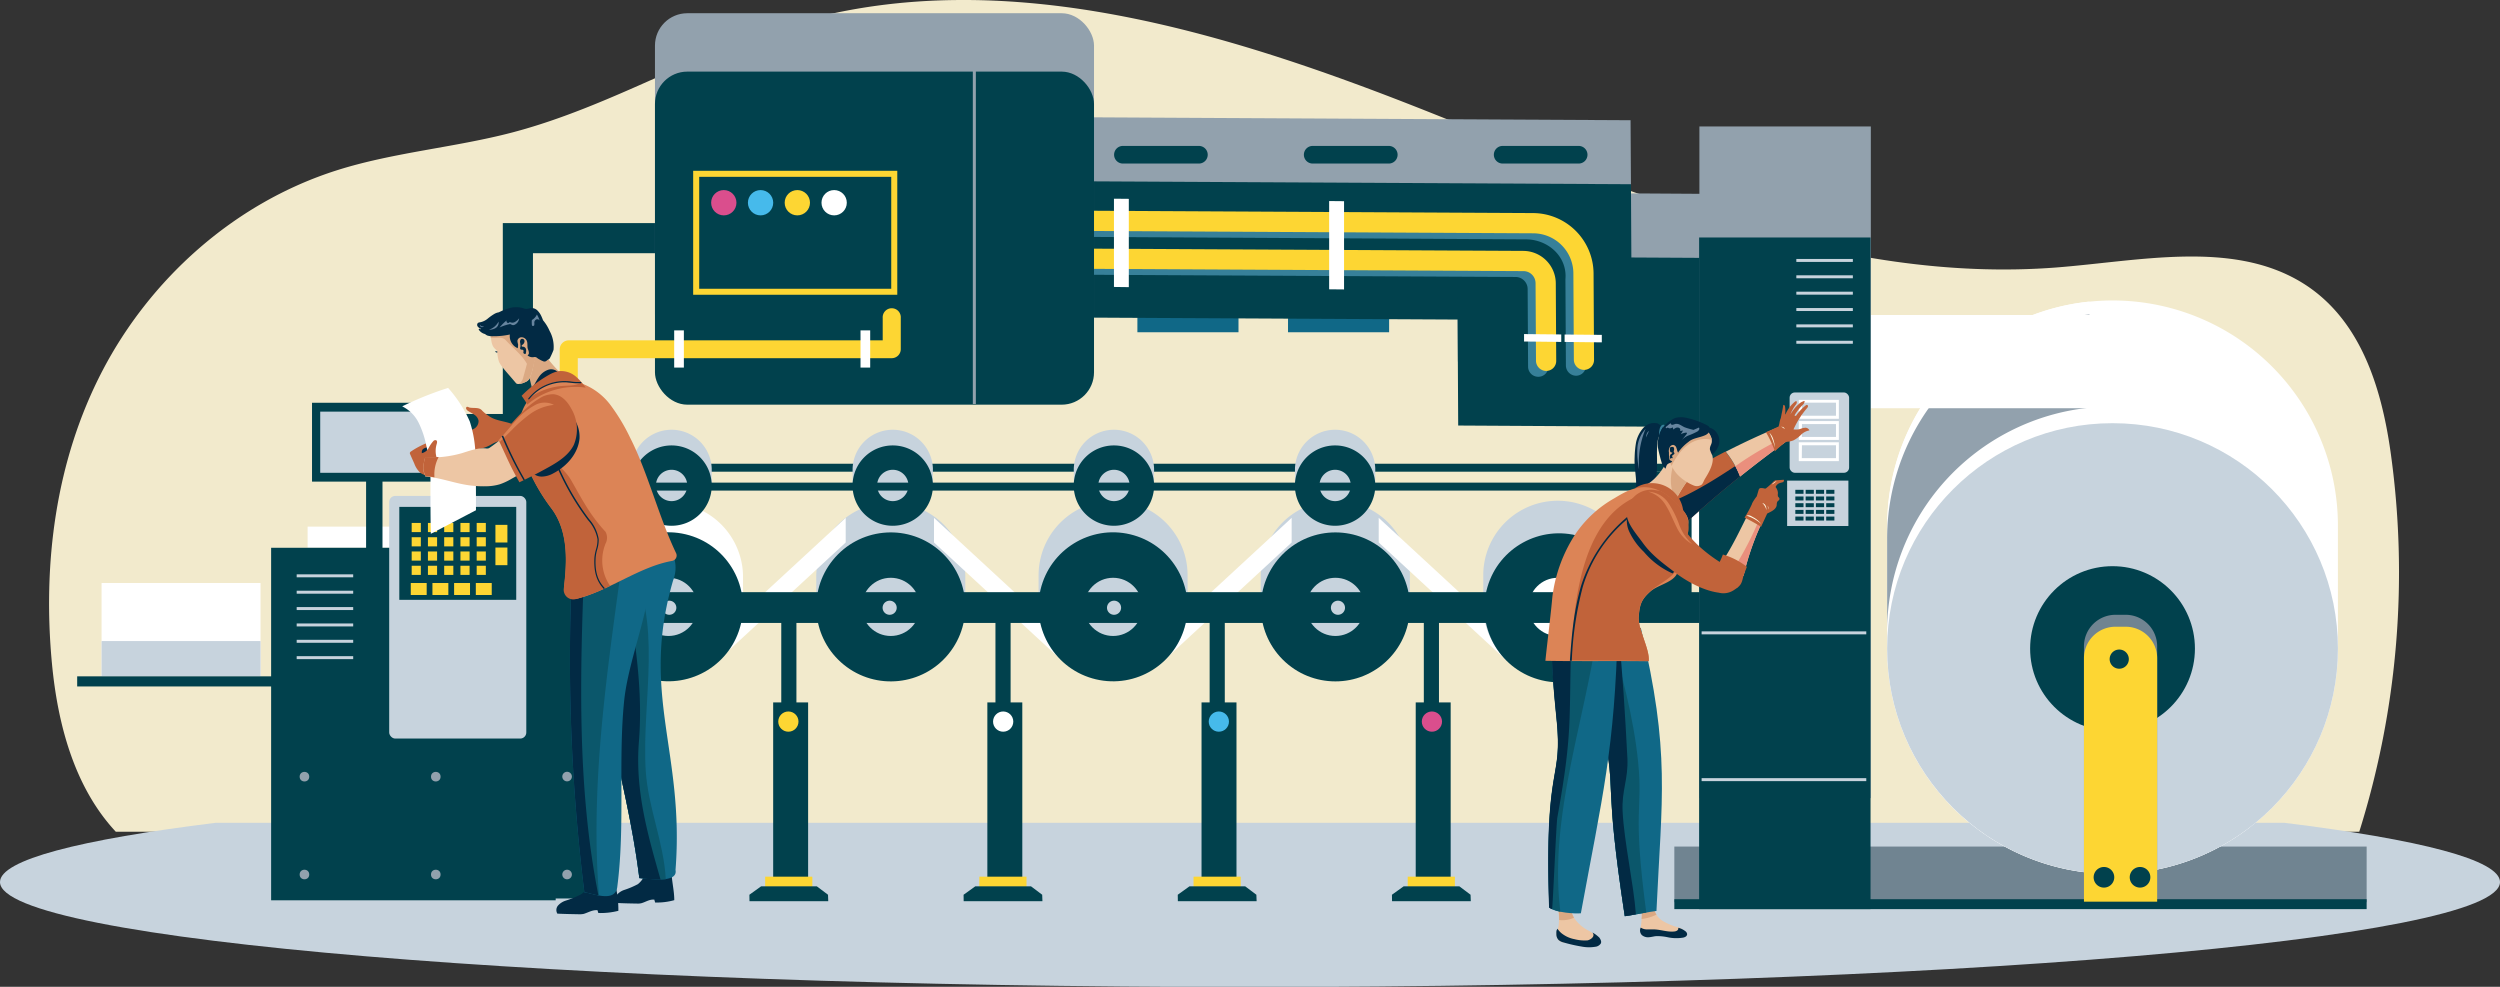 <svg xmlns="http://www.w3.org/2000/svg" viewBox="0 0 521.52 205.86"><rect x="0" y="0" width="521.52" height="205.86" fill="#333333" stroke="none"/><defs><style>.cls-1{fill:#f2eacc;}.cls-2{fill:#c7d3dd;}.cls-3{fill:#708491;}.cls-4{fill:#fff;}.cls-5{fill:#92a1ad;}.cls-6{fill:#01414d;}.cls-7{fill:#fdd633;}.cls-8{fill:#46baeb;}.cls-9{fill:#da4e8d;}.cls-10{fill:#106887;}.cls-11{fill:#378099;}.cls-12{fill:#dba983;}.cls-13{fill:#022a44;}.cls-14{fill:#edc6a4;}.cls-15{fill:#67859f;}.cls-16{fill:#0b576b;}.cls-17{fill:#dc8456;}.cls-18{fill:#c1633a;}.cls-19{fill:#ea8f7d;}.cls-20{fill:#fffae3;}</style></defs><g id="Layer_2" data-name="Layer 2"><g id="Objects"><path class="cls-1" d="M498.67,94.12c-1.92-13.38-6.31-27.9-18.74-35.33-14.49-8.66-33.54-4.37-50.84-3-45.45,3.54-88.76-15.61-130.52-32.23S210-7.8,166.45,4.63c-20.61,5.89-38.81,17.54-59.57,23-12,3.15-24.75,4.14-36.59,7.89-21.74,6.9-39.12,23-48.93,41.84S8.88,117.66,10.84,138.45c1.18,12.48,4.61,25.71,13.32,35.06h468A180.48,180.48,0,0,0,498.67,94.12Z"></path><path class="cls-2" d="M476.51,171.64H45C16.61,175.15,0,179.39,0,184c0,12.1,116.75,21.91,260.76,21.91S521.52,196.05,521.52,184C521.52,179.39,504.91,175.15,476.51,171.64Z"></path><rect class="cls-3" x="349.28" y="176.6" width="144.42" height="11.61"></rect><path class="cls-4" d="M487.71,109.68a47,47,0,1,0-94,0V135.3a47,47,0,0,0,94,0Z"></path><path class="cls-4" d="M435.87,172.57V62.91a47,47,0,0,0-42.2,46.77V135.3a47,47,0,0,0,75.67,37.27Z"></path><path class="cls-5" d="M435.87,85.05V65.6a47,47,0,0,0-42.2,46.77v19.45A47,47,0,0,1,435.87,85.05Z"></path><circle class="cls-2" cx="440.69" cy="135.3" r="47.02"></circle><circle class="cls-6" cx="440.69" cy="135.3" r="17.19"></circle><rect class="cls-4" x="377" y="65.71" width="62.69" height="19.45"></rect><rect class="cls-6" x="349.28" y="187.58" width="144.42" height="2.07"></rect><path class="cls-3" d="M450,185.61V134.82a6.57,6.57,0,0,0-6.57-6.57h-2.13a6.57,6.57,0,0,0-6.57,6.57v50.79Z"></path><path class="cls-7" d="M450,188.09V137.3a6.57,6.57,0,0,0-6.57-6.56h-2.13a6.57,6.57,0,0,0-6.57,6.56v50.79Z"></path><path class="cls-6" d="M444.09,137.5a2,2,0,1,1-2-2A2,2,0,0,1,444.09,137.5Z"></path><path class="cls-6" d="M441.05,183a2.15,2.15,0,1,1-2.15-2.14A2.14,2.14,0,0,1,441.05,183Z"></path><path class="cls-6" d="M448.58,183a2.15,2.15,0,1,1-2.14-2.14A2.14,2.14,0,0,1,448.58,183Z"></path><rect class="cls-4" x="21.19" y="121.62" width="33.16" height="19.48"></rect><rect class="cls-2" x="21.19" y="133.73" width="33.16" height="7.37"></rect><rect class="cls-6" x="16.1" y="141.09" width="55.44" height="2.11"></rect><polygon class="cls-4" points="345.5 101.79 339.19 112.84 339.19 132.67 345.5 121.61 371.56 121.61 371.56 101.79 345.5 101.79"></polygon><path class="cls-2" d="M294.12,120A15.54,15.54,0,0,0,263,120v6.4a15.54,15.54,0,0,0,31.08,0Z"></path><circle class="cls-6" cx="278.58" cy="126.6" r="15.54" transform="translate(-7.93 234.07) rotate(-45)"></circle><circle class="cls-2" cx="278.58" cy="126.6" r="6.07"></circle><polygon class="cls-4" points="287.61 108.03 287.61 113.17 314.19 137.71 314.19 132.58 287.61 108.03"></polygon><polygon class="cls-4" points="269.45 108.03 269.45 113.17 242.87 137.71 242.87 132.58 269.45 108.03"></polygon><path class="cls-2" d="M201.37,120a15.55,15.55,0,0,0-31.09,0v6.4a15.55,15.55,0,0,0,31.09,0Z"></path><circle class="cls-6" cx="185.82" cy="126.6" r="15.54" transform="translate(-29.49 191.38) rotate(-51.01)"></circle><circle class="cls-2" cx="185.82" cy="126.6" r="6.07"></circle><polygon class="cls-4" points="176.42 108.03 176.42 113.17 149.84 137.71 149.84 132.58 176.42 108.03"></polygon><polygon class="cls-4" points="194.84 108.03 194.84 113.17 221.42 137.71 221.42 132.58 194.84 108.03"></polygon><path class="cls-4" d="M155,120a15.55,15.55,0,0,0-31.09,0v6.4a15.55,15.55,0,0,0,31.09,0Z"></path><circle class="cls-6" cx="139.45" cy="126.6" r="15.54" transform="translate(-15.94 233.03) rotate(-76.65)"></circle><circle class="cls-2" cx="139.45" cy="126.6" r="6.07"></circle><path class="cls-2" d="M340.5,120a15.54,15.54,0,0,0-31.08,0v6.4a15.54,15.54,0,0,0,31.08,0Z"></path><circle class="cls-6" cx="324.96" cy="126.6" r="15.54" transform="matrix(0.28, -0.96, 0.96, 0.28, 112.69, 403.31)"></circle><circle class="cls-4" cx="324.96" cy="126.6" r="6.07"></circle><path class="cls-2" d="M247.74,120a15.54,15.54,0,0,0-31.08,0v6.4a15.54,15.54,0,0,0,31.08,0Z"></path><circle class="cls-6" cx="232.2" cy="126.6" r="15.54" transform="translate(55.39 323.28) rotate(-76.65)"></circle><circle class="cls-2" cx="232.2" cy="126.6" r="6.07"></circle><rect class="cls-6" x="104.53" y="123.53" width="265.63" height="6.42"></rect><path class="cls-2" d="M141.09,126.78a1.47,1.47,0,1,1-1.47-1.47A1.47,1.47,0,0,1,141.09,126.78Z"></path><path class="cls-2" d="M187.06,126.78a1.47,1.47,0,1,1-1.47-1.47A1.47,1.47,0,0,1,187.06,126.78Z"></path><path class="cls-2" d="M233.87,126.78a1.47,1.47,0,1,1-1.46-1.47A1.46,1.46,0,0,1,233.87,126.78Z"></path><path class="cls-2" d="M280.58,126.78a1.47,1.47,0,1,1-1.47-1.47A1.47,1.47,0,0,1,280.58,126.78Z"></path><path class="cls-2" d="M327.08,126.78a1.47,1.47,0,1,1-1.47-1.47A1.47,1.47,0,0,1,327.08,126.78Z"></path><rect class="cls-6" x="343.93" y="98.37" width="8.95" height="27.02"></rect><rect class="cls-4" x="64.17" y="109.86" width="57.37" height="4.39"></rect><rect class="cls-6" x="97.23" y="86.36" width="25.67" height="101.07"></rect><rect class="cls-6" x="56.56" y="114.27" width="59.36" height="73.54"></rect><circle class="cls-5" cx="63.51" cy="162.02" r="1"></circle><circle class="cls-5" cx="90.91" cy="162.02" r="1"></circle><path class="cls-5" d="M119.3,162a1,1,0,1,1-1-1A1,1,0,0,1,119.3,162Z"></path><circle class="cls-5" cx="63.51" cy="182.43" r="1"></circle><circle class="cls-5" cx="90.91" cy="182.43" r="1"></circle><path class="cls-5" d="M119.3,182.43a1,1,0,1,1-1-1A1,1,0,0,1,119.3,182.43Z"></path><rect class="cls-2" x="61.89" y="119.81" width="11.79" height="0.62"></rect><rect class="cls-2" x="61.89" y="123.23" width="11.79" height="0.62"></rect><rect class="cls-2" x="61.89" y="126.64" width="11.79" height="0.62"></rect><rect class="cls-2" x="61.89" y="130.06" width="11.79" height="0.62"></rect><rect class="cls-2" x="61.89" y="133.47" width="11.79" height="0.62"></rect><rect class="cls-2" x="61.89" y="136.88" width="11.79" height="0.62"></rect><rect class="cls-6" x="65.09" y="84.02" width="26.71" height="16.45"></rect><rect class="cls-2" x="66.8" y="85.87" width="23.29" height="12.76"></rect><rect class="cls-6" x="76.37" y="98.89" width="3.42" height="16.23"></rect><rect class="cls-2" x="81.19" y="103.45" width="28.6" height="50.62" rx="1.27"></rect><rect class="cls-6" x="83.3" y="105.74" width="24.39" height="19.39"></rect><rect class="cls-7" x="85.88" y="109.09" width="1.91" height="1.91"></rect><rect class="cls-7" x="89.27" y="109.09" width="1.91" height="1.91"></rect><rect class="cls-7" x="92.66" y="109.09" width="1.91" height="1.91"></rect><rect class="cls-7" x="96.05" y="109.09" width="1.91" height="1.91"></rect><rect class="cls-7" x="99.44" y="109.09" width="1.91" height="1.91"></rect><rect class="cls-7" x="85.88" y="112.07" width="1.91" height="1.91"></rect><rect class="cls-7" x="89.27" y="112.07" width="1.91" height="1.91"></rect><rect class="cls-7" x="92.66" y="112.07" width="1.91" height="1.91"></rect><rect class="cls-7" x="96.05" y="112.07" width="1.91" height="1.91"></rect><rect class="cls-7" x="99.44" y="112.07" width="1.91" height="1.91"></rect><rect class="cls-7" x="85.88" y="115.04" width="1.91" height="1.91"></rect><rect class="cls-7" x="89.27" y="115.04" width="1.91" height="1.91"></rect><rect class="cls-7" x="92.66" y="115.04" width="1.91" height="1.91"></rect><rect class="cls-7" x="96.05" y="115.04" width="1.91" height="1.91"></rect><rect class="cls-7" x="99.44" y="115.04" width="1.91" height="1.91"></rect><rect class="cls-7" x="85.88" y="118.02" width="1.91" height="1.91"></rect><rect class="cls-7" x="89.27" y="118.02" width="1.91" height="1.91"></rect><rect class="cls-7" x="92.66" y="118.02" width="1.91" height="1.91"></rect><rect class="cls-7" x="96.05" y="118.02" width="1.91" height="1.91"></rect><rect class="cls-7" x="99.44" y="118.02" width="1.91" height="1.91"></rect><rect class="cls-7" x="103.35" y="109.49" width="2.5" height="3.68"></rect><rect class="cls-7" x="103.35" y="114.22" width="2.5" height="3.68"></rect><rect class="cls-7" x="85.69" y="121.62" width="3.32" height="2.5"></rect><rect class="cls-7" x="90.21" y="121.62" width="3.32" height="2.5"></rect><rect class="cls-7" x="94.73" y="121.62" width="3.32" height="2.5"></rect><rect class="cls-7" x="99.26" y="121.62" width="3.32" height="2.5"></rect><rect class="cls-6" x="162.98" y="126.53" width="3.16" height="23.95"></rect><rect class="cls-6" x="161.29" y="146.53" width="7.29" height="37.88"></rect><rect class="cls-7" x="159.62" y="182.88" width="9.84" height="2.12"></rect><polygon class="cls-6" points="172.73 186.65 170.39 184.89 158.78 184.89 156.33 186.65 156.35 188 172.78 188 172.73 186.65"></polygon><circle class="cls-7" cx="164.46" cy="150.53" r="2.11"></circle><rect class="cls-6" x="252.34" y="126.53" width="3.16" height="23.95"></rect><rect class="cls-6" x="250.65" y="146.53" width="7.29" height="37.88"></rect><rect class="cls-7" x="248.98" y="182.88" width="9.84" height="2.12"></rect><polygon class="cls-6" points="262.09 186.65 259.75 184.89 248.14 184.89 245.69 186.65 245.71 188 262.14 188 262.09 186.65"></polygon><circle class="cls-8" cx="254.26" cy="150.53" r="2.11"></circle><rect class="cls-6" x="297.02" y="126.53" width="3.16" height="23.95"></rect><rect class="cls-6" x="295.33" y="146.53" width="7.29" height="37.88"></rect><rect class="cls-7" x="293.66" y="182.88" width="9.84" height="2.12"></rect><polygon class="cls-6" points="306.77 186.65 304.43 184.89 292.82 184.89 290.37 186.65 290.39 188 306.82 188 306.77 186.65"></polygon><circle class="cls-9" cx="298.71" cy="150.53" r="2.11"></circle><rect class="cls-6" x="207.66" y="126.53" width="3.16" height="23.95"></rect><rect class="cls-6" x="205.97" y="146.53" width="7.29" height="37.88"></rect><rect class="cls-7" x="204.3" y="182.88" width="9.84" height="2.12"></rect><polygon class="cls-6" points="217.41 186.65 215.07 184.89 203.46 184.89 201.01 186.65 201.03 188 217.46 188 217.41 186.65"></polygon><circle class="cls-4" cx="209.27" cy="150.53" r="2.11"></circle><polygon class="cls-5" points="340.24 40.34 340.15 25.08 194.36 24.3 194.51 52.73 303.99 53.31 304.12 75.42 356.01 75.71 355.81 40.44 340.24 40.34"></polygon><path class="cls-6" d="M251.94,32.28a1.84,1.84,0,0,1-1.85,1.84H234.25a1.84,1.84,0,0,1-1.84-1.84h0a1.84,1.84,0,0,1,1.84-1.84h15.84a1.84,1.84,0,0,1,1.85,1.84Z"></path><path class="cls-6" d="M291.55,32.28a1.84,1.84,0,0,1-1.85,1.84H273.86A1.84,1.84,0,0,1,272,32.28h0a1.84,1.84,0,0,1,1.84-1.84H289.7a1.84,1.84,0,0,1,1.85,1.84Z"></path><path class="cls-6" d="M331.16,32.28a1.84,1.84,0,0,1-1.85,1.84H313.47a1.84,1.84,0,0,1-1.84-1.84h0a1.84,1.84,0,0,1,1.84-1.84h15.84a1.84,1.84,0,0,1,1.85,1.84Z"></path><rect class="cls-10" x="237.27" y="65.89" width="21.09" height="3.42"></rect><rect class="cls-10" x="268.69" y="65.89" width="21.09" height="3.42"></rect><polygon class="cls-6" points="340.39 66.86 194.59 66.09 194.43 37.66 340.23 38.43 340.39 66.86"></polygon><polygon class="cls-6" points="356.08 89.07 304.19 88.77 304 53.51 355.89 53.8 356.08 89.07"></polygon><path class="cls-11" d="M328.78,78.38a2.15,2.15,0,0,1-2.12-2.12l-.1-18c.43-4.68-3.58-8.35-8.33-8.33L222,49.39a2.15,2.15,0,0,1-2.12-2.12,2.09,2.09,0,0,1,2.1-2.1l96.18.51a12.69,12.69,0,0,1,12.58,12.58l.1,18A2.07,2.07,0,0,1,328.78,78.38Z"></path><path class="cls-11" d="M320.89,78.6a2.12,2.12,0,0,1-2.12-2.12l-.09-16.19a2.53,2.53,0,0,0-2.51-2.51l-93.82-.49a2.13,2.13,0,0,1-2.12-2.12,2.07,2.07,0,0,1,2.09-2.1l93.83.5a6.8,6.8,0,0,1,6.75,6.74L323,76.5A2.09,2.09,0,0,1,320.89,78.6Z"></path><path class="cls-7" d="M330.44,77.16A2.13,2.13,0,0,1,328.32,75l-.1-18a8.41,8.41,0,0,0-8.34-8.33l-96.18-.51a2.13,2.13,0,0,1-2.12-2.12,2.07,2.07,0,0,1,2.09-2.1l96.19.51A12.68,12.68,0,0,1,332.43,57l.1,18A2.08,2.08,0,0,1,330.44,77.16Z"></path><path class="cls-7" d="M322.54,77.38a2.15,2.15,0,0,1-2.12-2.12l-.09-16.19a2.52,2.52,0,0,0-2.5-2.51L224,56.06a2.13,2.13,0,0,1-2.12-2.12,2.08,2.08,0,0,1,2.1-2.09l93.83.49a6.81,6.81,0,0,1,6.74,6.75l.09,16.19A2.09,2.09,0,0,1,322.54,77.38Z"></path><polygon class="cls-4" points="325.69 71.33 317.93 71.24 317.93 69.69 325.69 69.77 325.69 71.33"></polygon><polygon class="cls-4" points="334.15 71.42 326.39 71.33 326.39 69.78 334.15 69.86 334.15 71.42"></polygon><polygon class="cls-4" points="235.48 59.9 232.38 59.86 232.38 41.45 235.48 41.48 235.48 59.9"></polygon><polygon class="cls-4" points="280.38 60.38 277.27 60.35 277.27 41.94 280.38 41.97 280.38 60.38"></polygon><polygon class="cls-6" points="111.18 101.26 104.89 101.26 104.89 46.54 169.09 46.54 169.09 52.82 111.18 52.82 111.18 101.26"></polygon><rect class="cls-5" x="136.63" y="2.76" width="91.59" height="69.48" rx="6.75"></rect><rect class="cls-6" x="136.63" y="14.94" width="91.59" height="69.48" rx="6.75"></rect><rect class="cls-5" x="202.94" y="14.29" width="0.63" height="69.99"></rect><path class="cls-7" d="M187.18,61.49H144.6V35.63h42.58Zm-41.32-1.25h40.06V36.89H145.86Z"></path><circle class="cls-9" cx="150.99" cy="42.29" r="2.64"></circle><circle class="cls-8" cx="158.66" cy="42.29" r="2.64"></circle><circle class="cls-7" cx="166.33" cy="42.29" r="2.64"></circle><circle class="cls-4" cx="174.01" cy="42.29" r="2.64"></circle><path class="cls-7" d="M118.65,104.46a1.89,1.89,0,0,1-1.89-1.88V72.84A1.89,1.89,0,0,1,118.65,71h65.49V66.33a1.89,1.89,0,1,1,3.77,0v6.51A1.89,1.89,0,0,1,186,74.72H120.53v27.86A1.88,1.88,0,0,1,118.65,104.46Z"></path><rect class="cls-4" x="179.51" y="68.92" width="2.02" height="7.76"></rect><rect class="cls-4" x="140.64" y="68.92" width="2.02" height="7.76"></rect><rect class="cls-5" x="354.51" y="26.38" width="35.76" height="140.11"></rect><rect class="cls-6" x="354.45" y="49.54" width="35.76" height="140.11"></rect><rect class="cls-6" x="112.16" y="96.74" width="250.77" height="1.66"></rect><rect class="cls-2" x="373.33" y="81.87" width="12.41" height="16.76" rx="1.09"></rect><path class="cls-4" d="M383.6,87.36h-8.36V83.42h8.36Zm-7.73-.63H383V84h-7.1Z"></path><path class="cls-4" d="M383.6,91.78h-8.36V87.84h8.36Zm-7.73-.63H383V88.47h-7.1Z"></path><path class="cls-4" d="M383.6,96.2h-8.36V92.26h8.36Zm-7.73-.63H383V92.89h-7.1Z"></path><rect class="cls-2" x="372.81" y="100.26" width="12.78" height="9.47"></rect><rect class="cls-6" x="374.52" y="102.18" width="1.71" height="0.83"></rect><rect class="cls-6" x="376.67" y="102.18" width="1.71" height="0.83"></rect><rect class="cls-6" x="378.81" y="102.18" width="1.71" height="0.83"></rect><rect class="cls-6" x="380.96" y="102.18" width="1.71" height="0.83"></rect><rect class="cls-6" x="374.52" y="103.57" width="1.71" height="0.83"></rect><rect class="cls-6" x="376.67" y="103.57" width="1.71" height="0.83"></rect><rect class="cls-6" x="378.81" y="103.57" width="1.71" height="0.83"></rect><rect class="cls-6" x="380.96" y="103.57" width="1.71" height="0.83"></rect><rect class="cls-6" x="374.52" y="104.97" width="1.71" height="0.83"></rect><rect class="cls-6" x="376.67" y="104.97" width="1.71" height="0.83"></rect><rect class="cls-6" x="378.81" y="104.97" width="1.71" height="0.83"></rect><rect class="cls-6" x="380.96" y="104.97" width="1.71" height="0.83"></rect><rect class="cls-6" x="374.52" y="106.37" width="1.71" height="0.83"></rect><rect class="cls-6" x="376.67" y="106.37" width="1.71" height="0.83"></rect><rect class="cls-6" x="378.81" y="106.37" width="1.71" height="0.83"></rect><rect class="cls-6" x="380.96" y="106.37" width="1.71" height="0.83"></rect><rect class="cls-6" x="374.52" y="107.76" width="1.71" height="0.83"></rect><rect class="cls-6" x="376.67" y="107.76" width="1.71" height="0.83"></rect><rect class="cls-6" x="378.81" y="107.76" width="1.71" height="0.83"></rect><rect class="cls-6" x="380.96" y="107.76" width="1.71" height="0.83"></rect><rect class="cls-2" x="374.73" y="54.02" width="11.79" height="0.62"></rect><rect class="cls-2" x="374.73" y="57.43" width="11.79" height="0.62"></rect><rect class="cls-2" x="374.73" y="60.85" width="11.79" height="0.62"></rect><rect class="cls-2" x="374.73" y="64.26" width="11.79" height="0.62"></rect><rect class="cls-2" x="374.73" y="67.67" width="11.79" height="0.62"></rect><rect class="cls-2" x="374.73" y="71.09" width="11.79" height="0.62"></rect><rect class="cls-2" x="354.97" y="131.71" width="34.35" height="0.62"></rect><rect class="cls-2" x="354.97" y="162.33" width="34.35" height="0.62"></rect><path class="cls-2" d="M286.89,97.74a8.38,8.38,0,0,0-16.75,0v3.45a8.38,8.38,0,0,0,16.75,0Z"></path><path class="cls-6" d="M286.89,101.3a8.38,8.38,0,1,1-8.37-8.38A8.37,8.37,0,0,1,286.89,101.3Z"></path><path class="cls-2" d="M281.79,101.3A3.27,3.27,0,1,1,278.52,98,3.28,3.28,0,0,1,281.79,101.3Z"></path><path class="cls-2" d="M240.75,97.74a8.38,8.38,0,0,0-16.75,0v3.45a8.38,8.38,0,0,0,16.75,0Z"></path><path class="cls-6" d="M240.75,101.3a8.38,8.38,0,1,1-8.37-8.38A8.37,8.37,0,0,1,240.75,101.3Z"></path><path class="cls-2" d="M235.65,101.3A3.27,3.27,0,1,1,232.38,98,3.28,3.28,0,0,1,235.65,101.3Z"></path><path class="cls-2" d="M194.61,97.74a8.38,8.38,0,0,0-16.75,0v3.45a8.38,8.38,0,0,0,16.75,0Z"></path><path class="cls-6" d="M194.61,101.3a8.38,8.38,0,1,1-8.37-8.38A8.37,8.37,0,0,1,194.61,101.3Z"></path><path class="cls-2" d="M189.51,101.3A3.27,3.27,0,1,1,186.24,98,3.28,3.28,0,0,1,189.51,101.3Z"></path><path class="cls-2" d="M148.47,97.74a8.38,8.38,0,0,0-16.75,0v3.45a8.38,8.38,0,0,0,16.75,0Z"></path><path class="cls-6" d="M148.47,101.3a8.38,8.38,0,1,1-8.37-8.38A8.37,8.37,0,0,1,148.47,101.3Z"></path><path class="cls-2" d="M143.37,101.3A3.27,3.27,0,1,1,140.1,98,3.28,3.28,0,0,1,143.37,101.3Z"></path><rect class="cls-6" x="112.16" y="100.68" width="250.77" height="1.66"></rect><path class="cls-12" d="M109.68,75.62a13.16,13.16,0,0,0,3.67-2.07,28.42,28.42,0,0,0,7,7.1A30.44,30.44,0,0,0,112,85.22Q110.84,80.42,109.68,75.62Z"></path><path class="cls-13" d="M116.63,77.91A19.14,19.14,0,0,0,111,81c.48-.72.85-1.52,1.34-2.24a3.93,3.93,0,0,1,2-1.62A2,2,0,0,1,116.63,77.91Z"></path><path class="cls-13" d="M104.1,73.46a.56.56,0,0,0,.22-.21.26.26,0,0,0,0-.28,1.38,1.38,0,0,1-1.06.32.53.53,0,0,0,.4.26A.7.7,0,0,0,104.1,73.46Z"></path><path class="cls-14" d="M104.55,67.83c-.81.66-2.19,1-2.16,2.09.1,3.1,1.21,2.72,1.35,3.46a6.93,6.93,0,0,0,.38,2.15c.55,1.09,1.66,2.17,3.52,4.4.36.42,1.5,0,2-.24a1.66,1.66,0,0,0,1-1.16c.78-1.94.5-3,1.32-4.37s3.33-1.38,3.11-3a6,6,0,0,0-4.21-4.73A7,7,0,0,0,104.55,67.83Z"></path><path class="cls-12" d="M115,71.19a5.55,5.55,0,0,0-1.37-2.9c-2.75,3-3.37,6.59-4.56,10.73a1.94,1.94,0,0,1-.9,1.09,3.54,3.54,0,0,0,1.42-.42,1.66,1.66,0,0,0,1-1.16c.78-1.94.5-3,1.32-4.37S115.26,72.78,115,71.19Z"></path><path class="cls-12" d="M115,71.19a6,6,0,0,0-4.21-4.73,7,7,0,0,0-6.28,1.37c-.81.66-2.19,1-2.16,2.09,0,.19,0,.36,0,.52,1.17.22,2.35-.34,3.15.53,2.05,2.25,5.39,4.48,5,7.71a.93.93,0,0,0,.07-.15c.78-1.94.65-2.91,1.48-4.29S115.26,72.78,115,71.19Z"></path><path class="cls-13" d="M114.66,69.05a9,9,0,0,0-1.38-2.24,8.51,8.51,0,0,0-.34-.83,4,4,0,0,0-.86-1.24,1.73,1.73,0,0,0-1.39-.47,8.21,8.21,0,0,1-.83.18,2.64,2.64,0,0,1-.83-.19,5.11,5.11,0,0,0-2.9.06,12.78,12.78,0,0,0-2.07.83,2.75,2.75,0,0,0-.91.32,10.9,10.9,0,0,0-1.41,1,3.54,3.54,0,0,1-1.57.76,1.16,1.16,0,0,0-.45.12.57.57,0,0,0-.06.77,1.56,1.56,0,0,0,.69.49c0,.09-.16.07-.25,0s-.23,0-.23.08a.13.13,0,0,0,0,.08,2.23,2.23,0,0,0,1.32.92,1.57,1.57,0,0,0,.49.31,3.4,3.4,0,0,0,1.15.14,15.5,15.5,0,0,0,3.53-.36A2.73,2.73,0,0,0,108,72.64a3,3,0,0,0,.07-.84,2.54,2.54,0,0,1-.13-.72.89.89,0,0,1,1-.72,1.23,1.23,0,0,1,1,.88c.16.53,0,1.11.2,1.63a2,2,0,0,1,.19.87.65.65,0,0,1-.28.39,1.55,1.55,0,0,0,1.35.36c.5-.08.58.21,1.08.46a5.68,5.68,0,0,0,.93.45.69.69,0,0,0,.67-.2c.17-.17.54-.28.63-.5a16.05,16.05,0,0,0,.76-1.7A6.8,6.8,0,0,0,114.66,69.05Z"></path><path class="cls-15" d="M100.94,68a.56.56,0,0,1-.81-.27.43.43,0,0,0,.81.27Z"></path><path class="cls-15" d="M102,68.77A3.39,3.39,0,0,0,104,67.09a1.31,1.31,0,0,1-.59,1.33A2.42,2.42,0,0,1,102,68.77Z"></path><path class="cls-15" d="M106.75,67.76a2,2,0,0,0-.19-.12.53.53,0,0,0-.35,0,9.46,9.46,0,0,0-2,.68,11,11,0,0,1,1.48-1.49.41.41,0,0,0,.16.51.36.36,0,0,0,.48-.18,1.08,1.08,0,0,0,1.1,0,3.06,3.06,0,0,0,.86-.75,1.62,1.62,0,0,1-.83,1.29A.74.74,0,0,1,106.75,67.76Z"></path><path class="cls-15" d="M112,65.61a5.47,5.47,0,0,1,.58,1.28.56.56,0,0,0-.68-.26.74.74,0,0,0-.44.63,2.18,2.18,0,0,1,0,.51c0,.16-.24.3-.39.21a.37.37,0,0,1-.12-.32,4.52,4.52,0,0,1,0-.9A2.46,2.46,0,0,0,112,65.61Z"></path><path class="cls-13" d="M108.57,72.27c0,.11-.06.21-.07.32a.31.31,0,0,0,.1.29c.16.13.46,0,.57.19s0,.28,0,.43a.35.35,0,0,0,.49.31,2.14,2.14,0,0,0,.09-.87.71.71,0,0,0-.56-.61c-.13,0-.32,0-.36-.14s.08-.21.18-.29a.89.89,0,0,0,.41-.74.5.5,0,0,0-.61-.47c-.27.09-.36.44-.32.73A3.47,3.47,0,0,1,108.57,72.27Z"></path><path class="cls-13" d="M136.5,187.67c.08.38.08.22.16.6a13.28,13.28,0,0,0,4-.49c0-2.12-.58-4-.63-6.72a17.63,17.63,0,0,1-5.23,0,4.64,4.64,0,0,1-1.73,3.38,17.91,17.91,0,0,1-2.88,1.22,3.42,3.42,0,0,0-1.49,1,1.48,1.48,0,0,0-.15,1.7c1.42.08,2.85.11,4.27.13a3.29,3.29,0,0,0,1-.08C134.73,188.15,135.5,187.57,136.5,187.67Z"></path><path class="cls-10" d="M124.27,117.27c-1.71,24,6.32,43.28,9.1,65.91,1.31,0,8.13,1.3,7.55-1.71,1.93-24.77-7.43-36.67-.5-60.41a7.17,7.17,0,0,0-.54-6.37Z"></path><path class="cls-16" d="M124.27,117.27c-1.71,24,6.32,43.28,9.1,65.91.66,0,3.71.31,5.52.26-.39-7.69-3.72-15-4.19-22.73-.89-14.79,3.87-31-3.9-44.52Z"></path><path class="cls-13" d="M133.27,154.88c1.13-13.56-1.85-26.1-3.33-38.55l-5.67.94c-1.71,24,6.32,43.28,9.1,65.91a36.11,36.11,0,0,0,4.43.31C135.12,174.11,132.49,165,133.27,154.88Z"></path><path class="cls-13" d="M124.65,189.88c.08.38.08.19.16.58A15,15,0,0,0,129,190a22.24,22.24,0,0,0-.86-6.28,19.6,19.6,0,0,1-5.51.4,2.93,2.93,0,0,1-1.62,2.55,19.94,19.94,0,0,1-3,1.21,3.68,3.68,0,0,0-1.58,1,1.45,1.45,0,0,0-.16,1.71c1.5.08,3,.1,4.51.13a3.91,3.91,0,0,0,1-.08C122.78,190.33,123.59,189.78,124.65,189.88Z"></path><path class="cls-10" d="M119.42,117.27a393.54,393.54,0,0,0,2.49,68.89c1.3,0,6.26,2.31,6.84-1,1.7-12.89.18-26.39,1.45-38.92,1.06-10.46,7.62-23.55,4.83-31.56Z"></path><path class="cls-16" d="M130,115.53l-10.53,1.74a393.54,393.54,0,0,0,2.49,68.89c.56,0,1.78.43,3,.66C123.05,163.05,126.79,139.29,130,115.53Z"></path><path class="cls-13" d="M121.92,116.86l-2.5.41a393.54,393.54,0,0,0,2.49,68.89c.54,0,1.7.41,2.92.63C120.31,163.93,121,140.41,121.92,116.86Z"></path><path class="cls-17" d="M131.45,91.31a40.58,40.58,0,0,0-4.1-6.82A13.3,13.3,0,0,0,121,79.88,9.91,9.91,0,0,0,109,85.61c-1.39,3.39-.8,7.29.59,10.68a40.43,40.43,0,0,0,5.32,9.58c3.93,5,3.28,12,2.78,16.46a2.34,2.34,0,0,0,2.91,2.51c6.63-1.75,12.93-6.65,19.61-7.83a1.14,1.14,0,0,0,.82-1.64C137.49,108,135.09,98.42,131.45,91.31Z"></path><path class="cls-18" d="M126.32,113.41a2.61,2.61,0,0,0,0-2.47c-3.3-3.57-4.95-6.87-7.15-10.72s-8-6.6-11-10.5a17.19,17.19,0,0,0,1.38,6.57,40.43,40.43,0,0,0,5.32,9.58c4.08,5.24,3.22,12.47,2.73,17A2,2,0,0,0,120,125a37.18,37.18,0,0,0,7.27-2.78A9.37,9.37,0,0,1,126.32,113.41Z"></path><path class="cls-13" d="M126,122.91c-1.57-1.66-2.16-3.63-2-6.61a9.64,9.64,0,0,1,.33-1.7,6.56,6.56,0,0,0,.31-2.12,8.12,8.12,0,0,0-2-4l-.13-.18a54,54,0,0,1-6.45-11.23l.29-.12a54.09,54.09,0,0,0,6.41,11.17l.13.17a8.39,8.39,0,0,1,2,4.15,6.69,6.69,0,0,1-.32,2.23,8.47,8.47,0,0,0-.31,1.64c-.17,2.88.39,4.79,1.9,6.37Z"></path><path class="cls-13" d="M120.89,91.49c-.29,3.15-2.69,5.82-5.5,7.27a5.12,5.12,0,0,1-2.34.66,2.74,2.74,0,0,1-2.17-1,13.55,13.55,0,0,0,8.38-11.69A6.68,6.68,0,0,1,120.89,91.49Z"></path><path class="cls-18" d="M122.17,80.86a12.28,12.28,0,0,0-2-2.27,4.8,4.8,0,0,0-3.47-1.18,5.85,5.85,0,0,0-1.89.63,25.76,25.76,0,0,0-6,4.53,16.73,16.73,0,0,1,1.19,1.82A15.58,15.58,0,0,1,122.17,80.86Z"></path><path class="cls-17" d="M116.3,79.67A8,8,0,0,0,113,80.92a20.72,20.72,0,0,0-2.75,2.2,13.66,13.66,0,0,1,7.08-2.61c1.33-.09,2.76,0,3.9-.72C119.6,80,117.94,79.48,116.3,79.67Z"></path><path class="cls-13" d="M110.3,83.31l-.08,0a.14.14,0,0,1,0-.19,9.6,9.6,0,0,1,8.07-3.61c.31,0,.63.05.93.09a8.73,8.73,0,0,0,1.91.07.14.14,0,0,1,.15.12.15.15,0,0,1-.12.15,9.24,9.24,0,0,1-2-.08l-.91-.09a9.37,9.37,0,0,0-7.85,3.51A.1.1,0,0,1,110.3,83.31Z"></path><path class="cls-18" d="M98.52,93.36c0,.19.31.45.5.48a8.22,8.22,0,0,0,1.29-.27,7,7,0,0,0,2.21-.87,6.71,6.71,0,0,1,1.4-.62,1.59,1.59,0,0,1,1.45.28l1.48-3.9c-1.63-.65-3.54-.66-4.93-1.73a7.65,7.65,0,0,1-1.33-1.06c-.56-.72-1.55-.5-2.47-.62-.29,0-.61-.33-.82-.12a.39.39,0,0,0,0,.45.92.92,0,0,0,.34.34c.43.3.91.51,1.33.81a1.92,1.92,0,0,1,.86,1.24,1.83,1.83,0,0,1-1,1.7,8,8,0,0,1-2,.62,11,11,0,0,0-2.82,1.15c0,.28.42.29.69.37s.87,0,1,.21-.14.52,0,.7.78.12,1.09.16,0,.24.28.51A1.51,1.51,0,0,0,98.52,93.36Z"></path><path class="cls-18" d="M93,98.18a9.77,9.77,0,0,1-2.65,1,3.36,3.36,0,0,1-2.69-.57,4.94,4.94,0,0,1-1.24-1.92c-.29-.64-.57-1.27-.85-1.91a.55.55,0,0,1-.07-.3.51.51,0,0,1,.25-.31A16.84,16.84,0,0,1,90.6,91.9a1.08,1.08,0,0,1,1.42.91,11.87,11.87,0,0,0,1.3,4.62.53.53,0,0,1,.11.31C93.42,98,93.21,98.09,93,98.18Z"></path><path class="cls-13" d="M88,94.47a1,1,0,0,1,.17-.72,1.42,1.42,0,0,1,.57-.33l2.22-.82c0,.78.72,1.39.84,2.16a3.08,3.08,0,0,1-.51,1.84c-.1.2-.22.41-.44.46a.79.79,0,0,1-.49-.1A6.23,6.23,0,0,1,88.81,96,2.43,2.43,0,0,1,88,94.47Z"></path><path class="cls-4" d="M83.9,84.77a7.51,7.51,0,0,1,3.45,3.46,18.91,18.91,0,0,1,1.57,4.71,31.62,31.62,0,0,1,.68,3.62,37.49,37.49,0,0,1,.2,4.37c0,3.48,0,7,.07,10.43l9.42-4.92c0-3.57,0-7.14-.1-10.71A24.21,24.21,0,0,0,98,87.92a26.67,26.67,0,0,0-4.52-7A69.38,69.38,0,0,0,83.9,84.77Z"></path><path class="cls-18" d="M91.05,95.35a1.79,1.79,0,0,1,.1.82,1.13,1.13,0,0,1-1.24.69A2.14,2.14,0,0,1,88,94.53a2.11,2.11,0,0,0,1.41-1.06,6.67,6.67,0,0,1,1-1.47.54.54,0,0,1,.59-.15c.26.14.18.53.09.81A4.92,4.92,0,0,0,91.05,95.35Z"></path><path class="cls-14" d="M107.54,93.43a5.86,5.86,0,0,0-2-2.74,28.24,28.24,0,0,1-3.32,2.66,1,1,0,0,1-.4.2,1.41,1.41,0,0,1-.41,0c-1.74-.19-3.43.49-5.11,1a23.2,23.2,0,0,1-7.6.85c-.81,3-.18,3,0,4,2.91.21,5.69,1.27,8.57,1.75a21.62,21.62,0,0,0,4.17.29,10.44,10.44,0,0,0,2.84-.42,12.82,12.82,0,0,0,2.43-1.14l3.59-2A16.09,16.09,0,0,1,107.54,93.43Z"></path><path class="cls-18" d="M91.51,95.33a21.81,21.81,0,0,1-2.8,0c-.81,3-.18,3,0,4,.65.05,1.29.14,1.92.25A7.78,7.78,0,0,1,91.51,95.33Z"></path><path class="cls-18" d="M119.17,85.24c-.78-1.45-2-2.84-3.69-3a5.12,5.12,0,0,0-3,.91c-3.14,1.87-5.4,4.88-7.87,7.57l-.75.78c1.19,2.42,2.23,4.94,3.49,7.29.33.61.67,1.21,1,1.82,2.09-1,4.15-2.06,6.17-3.19s4.15-2.51,5.18-4.61A8.47,8.47,0,0,0,119.17,85.24Z"></path><path class="cls-17" d="M104.21,92.23l2.34-2.31a31.44,31.44,0,0,1,4-3.53,10.4,10.4,0,0,1,5-1.93,4.2,4.2,0,0,0-4.18.18,14,14,0,0,0-3.44,2.72c-1.34,1.47-2.54,3-3.92,4.46C104.07,92,104.14,92.09,104.21,92.23Z"></path><path class="cls-13" d="M109.22,100.2l-.12-.21a79.3,79.3,0,0,1-4.44-9l.3-.12a77.11,77.11,0,0,0,4.42,9l.11.21Z"></path><path class="cls-18" d="M344.13,103.67a6.15,6.15,0,0,0-2.45,2.53,6,6,0,0,0,.27,4c.52,1.67,1.46,3.62,3.2,3.72,1.21.07,2.23-.84,3.11-1.67q7.1-6.75,14.73-12.87a19,19,0,0,0-3.05-5.18A149.24,149.24,0,0,0,344.13,103.67Z"></path><path class="cls-13" d="M341.54,106.62a6.93,6.93,0,0,0,.41,3.61c.52,1.67,1.46,3.62,3.2,3.72,1.21.07,2.23-.84,3.11-1.67q7.1-6.75,14.73-12.87a18.25,18.25,0,0,0-1-2.19C355.74,101.37,348.57,105.76,341.54,106.62Z"></path><path class="cls-14" d="M372,88.7q-6.12,2.51-12,5.53A19,19,0,0,1,363,99.41q4.9-3.93,10-7.6Z"></path><path class="cls-19" d="M362,97.26a18.16,18.16,0,0,1,1,2.15q4.9-3.93,10-7.6l-.26-.77A65.56,65.56,0,0,0,362,97.26Z"></path><path class="cls-18" d="M376.43,89.25c-.41,0-.8.25-1.21.32a3.56,3.56,0,0,1-1.08,0A18.64,18.64,0,0,1,377,85.09a.71.71,0,0,0,.16-.31.26.26,0,0,0-.14-.29c-.12-.06-.26,0-.37.11a9.69,9.69,0,0,0-2,2.16l-.08,0a1.57,1.57,0,0,0-.23-.09,10.74,10.74,0,0,1,1.84-2.31,1.31,1.31,0,0,0,.28-.61c0-.19-.19-.08-.37,0a2.49,2.49,0,0,0-.89.58,8.52,8.52,0,0,0-1.71,2.12h0a7.88,7.88,0,0,1,1.18-2.08c.11-.14.23-.49.12-.63s-.26,0-.41.1a7,7,0,0,0-1.91,2.58l-.08,0a5.37,5.37,0,0,0,0-1.49.68.68,0,0,0-.08-.31.3.3,0,0,0-.3-.15c-.12.88-.35,1.81-.51,2.72a4.07,4.07,0,0,0-.27.92,5.25,5.25,0,0,1-.21.87c-.88.4-1.82.85-2.63,1.18a23.18,23.18,0,0,1,1.87,4,20.72,20.72,0,0,1,2.32-2,4.13,4.13,0,0,0,1.56-.3,6.51,6.51,0,0,0,1.59-1.18,3.21,3.21,0,0,1,1.73-.89A.9.9,0,0,0,376.43,89.25Z"></path><path class="cls-20" d="M369.1,90.25a15.62,15.62,0,0,1,1.18,3.09,9.12,9.12,0,0,0-.34-1.65A3.39,3.39,0,0,0,369.1,90.25Z"></path><path class="cls-20" d="M371.54,89a3.89,3.89,0,0,1,.76.51C372.21,89.11,371.91,89.05,371.54,89Z"></path><path class="cls-13" d="M345.87,88.35a3,3,0,0,0-2.94.79,6.57,6.57,0,0,0-1.63,3.12,20.73,20.73,0,0,0-.3,3.06c-.18,3.36.95,5.35-.26,8.5,1.89-.65,2.34-.21,3.55-1.79a8.08,8.08,0,0,0,1.37-4.64c.06-1.63-.1-3.28.1-4.91a3.57,3.57,0,0,1,1.74-3Z"></path><path class="cls-15" d="M343.28,89.47a6.48,6.48,0,0,0-1.71,4,17.17,17.17,0,0,0,.36,4.46A18.24,18.24,0,0,1,343.28,89.47Z"></path><path class="cls-15" d="M343.36,91.27l.63-1.35C343.53,90.15,343.42,90.75,343.36,91.27Z"></path><path class="cls-11" d="M346.24,89.42a1.28,1.28,0,0,1,.37-.66.58.58,0,0,1,.71-.06c-.69.59-.93,1.08-1.1,2.78A4,4,0,0,1,346.24,89.42Z"></path><path class="cls-14" d="M347.8,108.87a27.58,27.58,0,0,1,4.1-8.38c-1.45-1.21-2.68-4.66-3.35-6.43-.72,3-3.79,7.44-6.91,7.6C343.83,104.1,346.16,106,347.8,108.87Z"></path><path class="cls-12" d="M349.22,96.48c-.89,2.56-1,5.62.42,7.72a21.43,21.43,0,0,1,2.26-3.71A11.09,11.09,0,0,1,349.22,96.48Z"></path><path class="cls-18" d="M351.17,107.59A18.57,18.57,0,0,0,341,101.9a6.53,6.53,0,0,1,10.17,5.69Z"></path><path class="cls-13" d="M355,90a1.47,1.47,0,0,1,1.33-.81,2.13,2.13,0,0,1,1.44.68,3,3,0,0,1,.78,3,4.67,4.67,0,0,1-2,2.44,6.1,6.1,0,0,0-1.07-2.64A3,3,0,0,1,355,90Z"></path><path class="cls-14" d="M350,89.09a5.9,5.9,0,0,1,4.72-.25,4.3,4.3,0,0,1,2.37,2.92c.13.9-.43,1.14-.39,2A6.91,6.91,0,0,0,357.2,95c.45,1.6-.7,3.53-1.5,4.83-.35.57-.37.91-.71,1.26a1.73,1.73,0,0,1-1.71.17,10,10,0,0,1-3.51-2.44,8.58,8.58,0,0,1-1.93-5A5.2,5.2,0,0,1,350,89.09Z"></path><path class="cls-12" d="M347.84,93.81a5.2,5.2,0,0,1,2.2-4.72,5.9,5.9,0,0,1,4.72-.25,4.3,4.3,0,0,1,2.37,2.91c-3.89-.91-6.77,2-8.43,5.45A9.47,9.47,0,0,1,347.84,93.81Z"></path><path class="cls-13" d="M349.46,87.19a5,5,0,0,1,2.68.06A16.3,16.3,0,0,1,356,88.66a1.43,1.43,0,0,1,.51.36,1,1,0,0,1,0,1.14,2.09,2.09,0,0,1-1,.71c-1.11.46-2.41.53-3.3,1.33a9.18,9.18,0,0,0-2.09,2.13.54.54,0,0,1-.05.11,1.86,1.86,0,0,1-.1-.2c-.12-.27-.16-.58-.27-.85a.86.86,0,0,0-.62-.58.81.81,0,0,0-.72.41,1.67,1.67,0,0,0-.2,1.2,6.74,6.74,0,0,0,.11,1.43c.1.24.44.24.56.45-.32.33-.87.28-1.13.75s-.17,1-.5.46a2.87,2.87,0,0,1-.5-.81,30.81,30.81,0,0,1-.85-3.37,7.05,7.05,0,0,1,.44-3.12A6.34,6.34,0,0,1,349.46,87.19Z"></path><path class="cls-13" d="M348.65,93.24l.24,0H349a.24.24,0,0,1,.18.17.68.68,0,0,1,.05.37c0,.17-.12.35-.06.51s.13.17.14.27-.11.23-.23.3-.24.15-.26.28.15.31.11.46a.4.4,0,0,0-.49.12.57.57,0,0,1-.08-.29.77.77,0,0,1,.12-.62,2.07,2.07,0,0,1,.24-.17.28.28,0,0,0,.13-.24l-.09-.07c0,.09-.17.1-.24,0a.41.41,0,0,1-.13-.25,1.37,1.37,0,0,1,0-.64.32.32,0,0,1,.09-.16Z"></path><path class="cls-15" d="M354.41,89.19a.4.4,0,0,1,0,.49.94.94,0,0,1-.38.36,13.45,13.45,0,0,1-1.73.78,3.59,3.59,0,0,0-1.53,1.09l1.05-1.33c.05-.07.12-.17.07-.26s-.17-.08-.26-.06a3.16,3.16,0,0,0-1,.32l.47-.76-.64.08a.45.45,0,0,0-.14-.61.75.75,0,0,0-.67-.05,2,2,0,0,0-.59.37l-.08-.46a2.06,2.06,0,0,1-.54.2.57.57,0,0,1-.52-.19c-.11.12-.31.24-.4.1s0-.23.14-.31l.9-.73c-.13.16.08.4.29.4a2,2,0,0,0,.58-.17,1.46,1.46,0,0,1,1,.15c.33.15.62.36.95.51.13.06.27.1.4.15.5.16,1,.3,1.5.42Z"></path><path class="cls-14" d="M345,189a3.83,3.83,0,0,0,1.79,3.07,12.49,12.49,0,0,0,3.41,1.42c.49.15,1.08.46,1,1a.77.77,0,0,1-.54.63,4,4,0,0,1-.86.1c-2.32.38-3.37-.45-4.84-.47-.6,0-1.65.46-2.18.16-.93-.52-.36-1.79-.36-2.86a9.1,9.1,0,0,0-.16-3.17l1.49-.08Z"></path><path class="cls-13" d="M348,195.54a10.78,10.78,0,0,0-2.32-.26c-.55,0-1.08.19-1.63.23a2,2,0,0,1-1.53-.43,1.37,1.37,0,0,1-.25-1.58,2.27,2.27,0,0,0,1.29.38c.45,0,.91,0,1.36,0,1.44,0,2.85.58,4.28.44a1.33,1.33,0,0,0,.65-.19.55.55,0,0,0,.25-.58,3.61,3.61,0,0,1,1.44.68.87.87,0,0,1,.41.67.65.65,0,0,1-.31.49,1.51,1.51,0,0,1-.56.21A8.62,8.62,0,0,1,348,195.54Z"></path><path class="cls-12" d="M342.44,191.71a7.66,7.66,0,0,0-.17-2.83l1.49-.08L345,189a3.13,3.13,0,0,0,.55,1.8A9.4,9.4,0,0,1,342.44,191.71Z"></path><path class="cls-10" d="M342.29,131c-3.8.08-8.39.83-12.19.91.38,7,3,14.13,4.5,21.22,2.62,12.74-.08,9,4.34,38,1.07-.11,5.54-1,6.61-1.1C346.65,166.25,348.5,157.07,342.29,131Z"></path><path class="cls-16" d="M330.1,131.9c.38,7,3,14.13,4.5,21.22,2.62,12.74-.08,9,4.34,38,.69-.07,2.79-.46,4.48-.76-2.94-22.25-.66-20.9-1.68-31.26-.93-9.44-3.48-18.59-6-27.66C333.81,131.68,331.87,131.86,330.1,131.9Z"></path><path class="cls-13" d="M330.1,131.9c.38,7,3,14.13,4.5,21.22,2.62,12.74-.08,9,4.34,38,.41,0,1.31-.2,2.32-.38-.47-6.4-2.45-15.06-2.77-21.46-.22-4.45,1.2-6.65,1-11.1-.47-9-1-17.94-1.92-26.91C335,131.55,332.4,131.85,330.1,131.9Z"></path><path class="cls-14" d="M327.85,188.05a4.4,4.4,0,0,0,.72,3.72,8.08,8.08,0,0,0,3,2.46,5.92,5.92,0,0,1,1.3,1,.72.72,0,0,1,0,1c-.26.44-.85.5-1.36.53-1.24,0-2.19.49-4.16,0-.77-.21-1.52,0-2.11-.54a2,2,0,0,1-.31-2.26c.48-1.36.27-3.26,0-5.57Z"></path><path class="cls-13" d="M325.14,196.1a1.72,1.72,0,0,1-.47-1.22c0-.43-.07-.88.33-1.17-.23,0,.49.81.9,1.09a6.14,6.14,0,0,0,2.55,1.12,8.53,8.53,0,0,0,2.74.25c.66-.16,1.67-.85,1-1.65a6.72,6.72,0,0,1,1.47,1.1c.26.4.5.86.24,1.26a1.65,1.65,0,0,1-.85.58,8.15,8.15,0,0,1-3.11,0,32.79,32.79,0,0,1-3.78-.86A2.43,2.43,0,0,1,325.14,196.1Z"></path><path class="cls-12" d="M325.25,191.92a31.15,31.15,0,0,0-.25-3.59l2.85-.28a4.32,4.32,0,0,0,.51,3.39A5.81,5.81,0,0,1,325.25,191.92Z"></path><path class="cls-10" d="M323.91,131.55c-.33,5.47,0,10.25.81,18.29,1.4,13.69-2.57,8.3-1.53,39.48,1.48,1.1,5.41,1.32,6.59,1.2,4.46-24.31,7.08-34.08,7.7-59.69Z"></path><path class="cls-16" d="M333.35,131.05l-9.44.5c-.33,5.47,0,10.25.81,18.29,1.4,13.69-2.57,8.3-1.53,39.48a6.15,6.15,0,0,0,2.32.87C323.05,170.58,330.61,150.49,333.35,131.05Z"></path><path class="cls-13" d="M327.87,131.34l-4,.21c-.33,5.47,0,10.25.81,18.29,1.4,13.69-2.57,8.3-1.53,39.48a3.73,3.73,0,0,0,.63.36c.18-1.26.87-17.87,1.09-19.12C328.32,151.54,327.14,149.93,327.87,131.34Z"></path><path class="cls-17" d="M352,111.47c.33-.62.06-1.51.19-2.2.22-1.14-.56-2.2-1.32-3-1.84-2.09-4-4.1-6.72-4.54s-4.95.73-7.38,2.21a24.17,24.17,0,0,0-8,7.28,30.87,30.87,0,0,0-4.93,13.26c-.41,4.49-1,8.89-1.46,13.37,6.3.13,15.27,0,21.57.1.24-2.56-2.29-6.71-2.09-9.28s.55-3.61,2.43-5.28c1.43-1.29,4.33-1.79,5.39-3.44C351.27,117.4,350.63,114.11,352,111.47Z"></path><path class="cls-18" d="M350.89,106.22a14.77,14.77,0,0,0-4.71-3.9c-15.12,1.83-17.92,20-18.41,35.45,5.35,0,11.29,0,16.16.13.24-2.56-2.29-6.71-2.09-9.28s.55-3.61,2.43-5.28c1.43-1.29,4.3-2.65,5.35-4.29,1.61-2.51,1-4.94,2.4-7.58a5.37,5.37,0,0,0,.19-2.2A4.46,4.46,0,0,0,350.89,106.22Z"></path><path class="cls-13" d="M340.1,105.81a5.59,5.59,0,0,0-.24,5.07,14.2,14.2,0,0,0,3.07,4.25,16.59,16.59,0,0,0,6,4.5c.38-.45.77-.89,1.16-1.33a42.78,42.78,0,0,1-6.72-6C341.74,110.44,340.18,108.28,340.1,105.81Z"></path><path class="cls-13" d="M339.54,107.77a30.89,30.89,0,0,0-9.74,14.52c-1.49,5.24-1.9,9.78-2.31,15.56h.4a71,71,0,0,1,2.3-15.45,29.34,29.34,0,0,1,9.35-14.16Z"></path><path class="cls-14" d="M363.72,120.12a25.43,25.43,0,0,0-5.12-2c2.74-3.77,4.45-7.81,6.74-12.19.89.45,2.09,1,3,1.47A56,56,0,0,0,363.72,120.12Z"></path><path class="cls-19" d="M368.32,107.43l-.81-.41a65.8,65.8,0,0,1-6.11,12c.79.32,1.56.66,2.32,1.05A56,56,0,0,1,368.32,107.43Z"></path><path class="cls-18" d="M372.05,100.53c.15-.63.46-.42-1.55-.35-.33,0-.63.39-.87.62a16.2,16.2,0,0,1-1.28,1.11l-.26,0a2.34,2.34,0,0,0-.79-.09.46.46,0,0,0-.28.11.71.71,0,0,0-.17.32c-.12.43-.25.86-.38,1.3l0,0a9.1,9.1,0,0,0-.94,1.41.72.72,0,0,0-.05.17,21.86,21.86,0,0,1-1.56,2.85,34.1,34.1,0,0,1,3.45,1.92c.43-.93.86-1.85,1.28-2.77l.52-.26c.67-.32,1.39-.79,1.47-1.52a1.63,1.63,0,0,1,.11-.67c.14-.21.45-.33.46-.59s-.23-.36-.32-.56a1.67,1.67,0,0,1,0-.63,2.12,2.12,0,0,0-.49-1.3C370.81,100.65,371.58,100.77,372.05,100.53Z"></path><path class="cls-20" d="M367.63,104.93a3.07,3.07,0,0,1,.86,1.49,2.18,2.18,0,0,0-.16-.92A1,1,0,0,0,367.63,104.93Z"></path><path class="cls-20" d="M368.83,106.29a.81.81,0,0,0-.09-.82A2.25,2.25,0,0,1,368.83,106.29Z"></path><path class="cls-20" d="M369.62,101.07a3.57,3.57,0,0,0,1-.73A2.43,2.43,0,0,0,369.62,101.07Z"></path><path class="cls-20" d="M364.33,107.57a8.46,8.46,0,0,1,3.09,1.74,5.21,5.21,0,0,0-1.79-1.46,2.77,2.77,0,0,0-.62-.31A1,1,0,0,0,364.33,107.57Z"></path><path class="cls-18" d="M362.17,122.67c.22,0,.35-.24.45-.43a31,31,0,0,0,1.79-4,14.83,14.83,0,0,0-5-2.56,14.37,14.37,0,0,1-2.64,4.46,31.56,31.56,0,0,1,4.94,2.37A.75.75,0,0,0,362.17,122.67Z"></path><path class="cls-18" d="M342.64,113.16c1.86,2.61,4.14,4.23,6.68,6.19s6.05,3.87,9.23,4.29a3.92,3.92,0,0,0,3.09-.5c1.55-1,1.71-1.3,2.11-3.36-5.49-2.12-12.2-7.13-13.93-12.4-.48-1.47-1-3.16-2.23-4.12a5.08,5.08,0,0,0-8.23,4C339.35,109.15,341.51,111.59,342.64,113.16Z"></path><path class="cls-17" d="M353,113.51a10.45,10.45,0,0,1-2.73-4.12,21.13,21.13,0,0,0-2.23-4.46,5.34,5.34,0,0,0-4.2-2.36,6.21,6.21,0,0,1,3.75,3c.87,1.39,1.42,2.95,2.17,4.4A7.71,7.71,0,0,0,353,113.51Z"></path></g></g></svg>